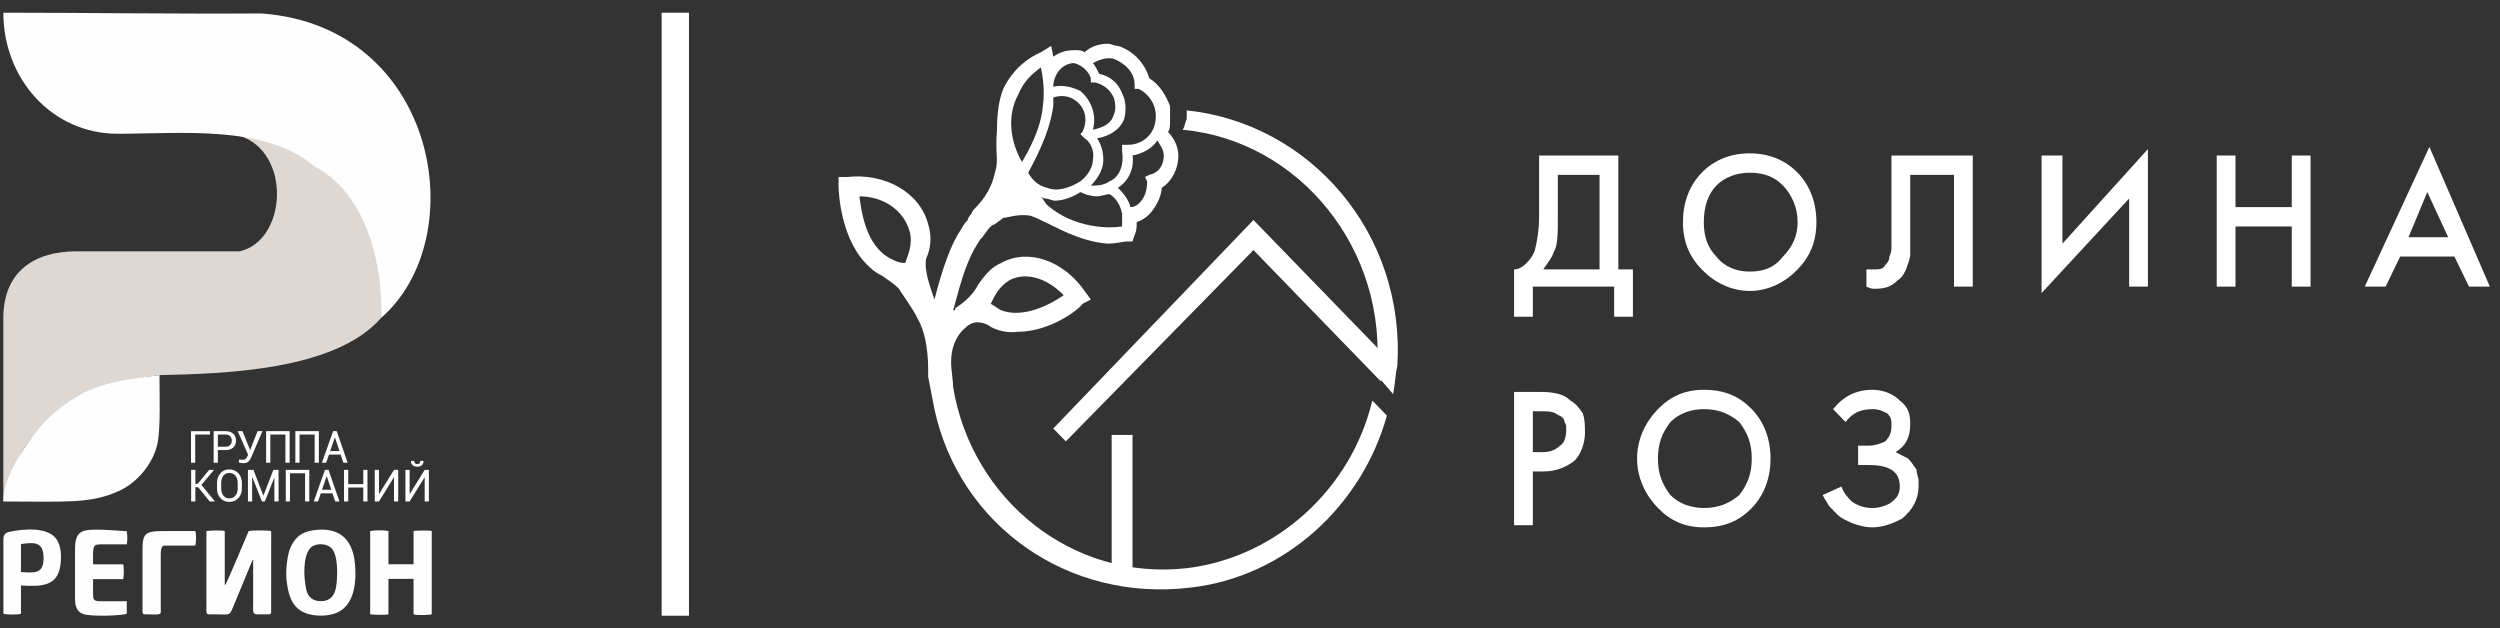 <?xml version="1.0" encoding="UTF-8"?> <svg xmlns="http://www.w3.org/2000/svg" width="183" height="46" viewBox="0 0 183 46" fill="none"><rect x="0" y="0" width="183" height="46" fill="#333333" stroke="none"/><path fill-rule="evenodd" clip-rule="evenodd" d="M1.586 33.095C3.99 29.313 7.252 28.008 11.674 27.46C16.422 27.35 24.522 27.14 27.903 23.266C28.929 16.733 24.494 10.693 17.54 9.936C21.381 11.168 20.984 17.635 17.539 18.396C13.842 18.396 9.437 18.396 5.527 18.396C2.477 18.425 0.237 19.896 0.244 23.304C0.244 28.725 0.244 32.24 0.244 36.709C0.627 36.502 1.208 33.691 1.586 33.095Z" fill="#DDD8D4"></path><path fill-rule="evenodd" clip-rule="evenodd" d="M27.903 23.265C34.667 17.363 32.027 1.92 19.137 0.985C13.094 1.027 6.178 0.93 0.245 0.93C0.245 5.769 3.802 9.789 8.616 9.791C13.26 9.789 19.402 9.116 22.988 12.162C26.845 14.154 28.052 19.412 27.903 23.265Z" fill="#FEFEFE"></path><path fill-rule="evenodd" clip-rule="evenodd" d="M15.111 38.875C15.111 39.294 15.111 43.258 15.111 44.01C15.111 45.015 15.045 44.972 15.436 44.968C16.795 44.953 16.762 45.145 17.033 44.506L18.445 41.095C18.541 40.9 18.441 41.076 18.532 40.982L18.532 44.011C18.532 44.814 18.453 44.972 18.868 44.968C19.94 44.959 19.854 45.065 19.849 44.579C19.851 43.212 19.851 39.699 19.851 38.875C19.613 38.809 18.457 38.815 18.203 38.875C17.946 39.486 16.83 42.132 16.556 42.698L16.48 42.812C16.476 42.804 16.461 42.829 16.452 42.839L16.451 39.292C16.453 38.968 16.451 39.019 16.451 38.875C16.276 38.796 15.307 38.837 15.111 38.875ZM31.087 34.395H31.394V36.706H31.087V34.944L31.078 34.941L29.985 36.707H29.678V34.395H29.985V36.156L29.994 36.159L31.087 34.395ZM30.999 33.738L31.002 33.748C31.006 33.87 30.966 33.97 30.883 34.048C30.798 34.125 30.684 34.163 30.543 34.163C30.399 34.163 30.286 34.124 30.202 34.048C30.118 33.97 30.078 33.87 30.084 33.748L30.086 33.738H30.322C30.322 33.808 30.339 33.865 30.375 33.908C30.41 33.951 30.466 33.973 30.543 33.973C30.617 33.973 30.673 33.951 30.709 33.907C30.746 33.863 30.764 33.806 30.764 33.737L30.999 33.738ZM28.842 34.395H29.149V36.706H28.842V34.944L28.833 34.941L27.741 36.707H27.433V34.395H27.741V36.156L27.75 36.159L28.842 34.395ZM26.899 36.706H26.592V35.686H25.49V36.706H25.183V34.395H25.49V35.439H26.592V34.395H26.899V36.706ZM24.337 36.111H23.483L23.28 36.706H22.967L23.785 34.395H24.048L24.849 36.706H24.536L24.337 36.111ZM23.572 35.849H24.25L23.919 34.858H23.91L23.572 35.849ZM22.639 36.706H22.331V34.641H21.226V36.706H20.919V34.395H22.639V36.706ZM19.275 36.273H19.285L20.009 34.395H20.391V36.706H20.084V34.975L20.074 34.973L19.387 36.706H19.174L18.466 34.916L18.457 34.917V36.706H18.149V34.395H18.553L19.275 36.273ZM17.707 35.757C17.707 36.039 17.621 36.274 17.449 36.46C17.277 36.646 17.054 36.739 16.78 36.739C16.515 36.739 16.3 36.646 16.134 36.46C15.968 36.273 15.885 36.039 15.885 35.757V35.345C15.885 35.064 15.968 34.829 16.134 34.642C16.3 34.455 16.515 34.362 16.78 34.362C17.054 34.362 17.277 34.455 17.449 34.642C17.621 34.829 17.707 35.063 17.707 35.345V35.757ZM17.4 35.342C17.4 35.131 17.344 34.957 17.232 34.822C17.12 34.687 16.969 34.619 16.78 34.619C16.601 34.619 16.459 34.687 16.352 34.822C16.245 34.957 16.192 35.131 16.192 35.342V35.757C16.192 35.971 16.246 36.145 16.352 36.281C16.459 36.416 16.601 36.484 16.78 36.484C16.97 36.484 17.121 36.416 17.233 36.281C17.345 36.147 17.4 35.971 17.4 35.757V35.342ZM14.5 35.661H14.3V36.706H13.993V34.394H14.3V35.417H14.469L15.31 34.394H15.656L15.66 34.402L14.74 35.496L15.725 36.697L15.721 36.705H15.349L14.5 35.661ZM24.935 33.277H24.081L23.878 33.873H23.565L24.384 31.561H24.647L25.448 33.873H25.135L24.935 33.277ZM24.17 33.016H24.848L24.518 32.024H24.509L24.17 33.016ZM23.34 33.873H23.033V31.807H21.927V33.873H21.62V31.561H23.34V33.873ZM21.2 33.873H20.893V31.807H19.788V33.873H19.481V31.561H21.2V33.873ZM18.186 32.643L18.302 32.946H18.31L18.853 31.561H19.209L18.384 33.494C18.326 33.625 18.255 33.726 18.172 33.798C18.089 33.87 17.967 33.906 17.807 33.906C17.739 33.906 17.677 33.9 17.618 33.888C17.559 33.876 17.512 33.862 17.478 33.847L17.517 33.618C17.552 33.629 17.594 33.638 17.644 33.647C17.693 33.656 17.737 33.66 17.775 33.66C17.86 33.66 17.928 33.638 17.979 33.593C18.029 33.548 18.07 33.49 18.102 33.419L18.163 33.287L17.404 31.56H17.748L18.186 32.641L18.186 32.643ZM15.947 32.946V33.873H15.64V31.561H16.508C16.75 31.561 16.938 31.625 17.073 31.752C17.208 31.879 17.274 32.046 17.274 32.254C17.274 32.463 17.207 32.631 17.073 32.757C16.939 32.883 16.75 32.946 16.508 32.946H15.947ZM15.947 32.702H16.509C16.662 32.702 16.777 32.659 16.853 32.575C16.929 32.491 16.967 32.385 16.967 32.257C16.967 32.129 16.928 32.022 16.852 31.936C16.776 31.851 16.661 31.808 16.509 31.808H15.947V32.702ZM15.374 31.808H14.289V33.873H13.982V31.562H15.374L15.374 31.808ZM14.284 39.937C14.374 39.706 14.377 38.989 14.284 38.874C14.03 38.874 13.468 38.873 11.92 38.874C10.601 38.874 10.433 39.074 10.433 40.254V44.622C10.433 44.846 10.433 44.962 10.58 44.965C11.914 45.001 11.77 45.03 11.767 44.492L11.766 40.56C11.768 40.194 11.831 39.988 11.996 39.937C12.215 39.937 13.92 39.935 14.283 39.937L14.284 39.937ZM1.537 39.826C2.59 39.662 3.195 39.698 3.189 40.865C3.183 42.008 2.562 41.94 1.534 41.872L1.537 39.826ZM1.535 42.855C3.126 42.962 4.203 42.869 4.418 41.398C4.517 40.718 4.468 40.007 4.178 39.531C3.574 38.54 1.724 38.708 0.739 38.92C0.345 39.004 0.245 39.132 0.248 39.583C0.248 40.426 0.248 44.764 0.248 44.922C0.39 45.005 1.394 45.005 1.537 44.924C1.537 44.675 1.536 43.188 1.535 42.855ZM6.814 41.307C6.812 40.09 6.738 39.852 7.33 39.847C7.751 39.846 8.873 39.847 9.279 39.847C9.337 39.571 9.333 39.229 9.279 38.881L7.587 38.778C6.044 38.742 5.501 38.763 5.492 40.21V43.748C5.49 44.379 5.614 44.757 6.07 44.939C6.599 45.151 8.962 45.077 9.28 44.92L9.278 44.009C8.771 44.009 7.783 44.024 7.243 44.009C6.82 43.982 6.812 43.844 6.812 43.428C6.813 43.092 6.812 42.735 6.812 42.393C7.124 42.393 8.832 42.393 9.021 42.391C9.086 42.072 9.063 41.453 9.021 41.309C8.591 41.309 7.38 41.309 6.814 41.307ZM22.324 42.569C22.229 41.922 22.208 40.282 22.948 39.947C23.378 39.752 23.932 39.83 24.221 40.087C24.774 40.578 24.717 42.136 24.615 42.87C24.55 43.344 24.381 43.729 23.994 43.907C23.638 44.071 23.056 44.036 22.754 43.767C22.429 43.479 22.401 43.095 22.324 42.569ZM20.986 42.569C21.109 43.474 21.289 44.11 21.833 44.573C22.326 44.99 23.198 45.161 24.104 45.012C25.883 44.718 26.126 42.852 25.981 41.262C25.808 39.37 24.741 38.528 22.866 38.826C21.998 38.963 21.581 39.407 21.279 40.039C21.028 40.563 20.884 41.816 20.986 42.569ZM27.097 44.963C27.157 44.999 28.241 45.034 28.434 44.963C28.434 44.596 28.434 43.121 28.434 42.372H30.272C30.272 43.072 30.272 44.224 30.272 44.963C30.397 45.051 31.496 45.03 31.603 44.963C31.603 44.117 31.603 39.073 31.603 38.875C31.527 38.817 30.413 38.824 30.272 38.875L30.274 41.306L28.434 41.304C28.434 39.889 28.434 39.239 28.434 38.875C28.062 38.788 27.393 38.811 27.097 38.875C27.097 39.873 27.097 43.649 27.097 44.963Z" fill="#FEFEFE"></path><path fill-rule="evenodd" clip-rule="evenodd" d="M8.709 35.938C10.029 35.34 11.225 33.946 11.534 32.435C11.768 31.289 11.668 28.822 11.676 27.461C9.579 27.72 7.337 27.957 5.49 29.115C3.705 30.233 2.69 31.36 1.587 33.096C0.948 34.103 0.243 35.494 0.246 36.709C4.85 36.709 6.597 36.896 8.709 35.939L8.709 35.938Z" fill="#FEFEFE"></path><path d="M114.035 12.8V15.789C114.035 17.048 114.035 17.992 113.73 18.464C113.577 18.936 113.272 19.25 112.967 19.722H117.087V12.8H114.035ZM112.662 11.384H118.461V19.722H119.529V23.184H118.156V20.981H112.204V23.184H110.83V19.722C111.135 19.722 111.441 19.565 111.746 19.25C111.899 19.093 112.204 18.778 112.356 18.306C112.509 17.677 112.662 16.89 112.662 15.789V11.384Z" fill="white"></path><path d="M125.634 18.778C126.245 19.565 127.161 19.88 128.076 19.88C129.145 19.88 129.908 19.565 130.518 18.778C131.129 18.149 131.586 17.362 131.586 16.261C131.586 15.16 131.129 14.216 130.518 13.586C129.908 12.957 129.145 12.642 128.076 12.642C127.161 12.642 126.245 12.957 125.634 13.586C125.023 14.216 124.718 15.16 124.718 16.261C124.718 17.362 125.023 18.149 125.634 18.778ZM124.566 12.642C125.482 11.698 126.703 11.226 128.076 11.226C129.45 11.226 130.671 11.698 131.586 12.642C132.502 13.586 132.96 14.845 132.96 16.261C132.96 17.677 132.502 18.778 131.586 19.722C130.671 20.666 129.45 21.296 128.076 21.296C126.703 21.296 125.482 20.666 124.566 19.722C123.65 18.778 123.192 17.677 123.192 16.261C123.192 14.845 123.65 13.586 124.566 12.642Z" fill="white"></path><path d="M138.455 11.384H144.407V20.981H143.033V12.8H139.828V17.52C139.828 17.992 139.828 18.464 139.828 18.621C139.828 18.936 139.676 19.25 139.523 19.722C139.37 20.037 139.218 20.352 138.913 20.509C138.455 20.981 137.997 21.138 137.234 21.138C137.081 21.138 136.928 21.138 136.623 20.981V19.722C136.775 19.722 136.928 19.722 137.081 19.722C137.538 19.722 137.844 19.722 137.997 19.408C138.15 19.25 138.301 19.093 138.301 18.778C138.455 18.464 138.455 18.306 138.455 17.992C138.455 17.834 138.455 17.52 138.455 17.205V11.384Z" fill="white"></path><path d="M155.853 20.981V14.53L149.443 21.453V11.384H150.97V17.834L157.227 10.912V20.981H155.853Z" fill="white"></path><path d="M163.638 11.384V15.16H167.758V11.384H169.132V20.981H167.758V16.576H163.638V20.981H162.264V11.384H163.638Z" fill="white"></path><path d="M176.305 17.362H179.205L177.678 14.058L176.305 17.362ZM180.731 20.981L179.662 18.778H175.694L174.626 20.981H173.1L177.831 10.754L182.257 20.981H180.731Z" fill="white"></path><path d="M112.204 30.106V33.096H112.967C113.425 33.096 113.883 32.938 114.188 32.624C114.493 32.466 114.646 31.994 114.646 31.522C114.646 31.365 114.646 31.208 114.646 31.208C114.646 31.05 114.493 30.893 114.493 30.736C114.34 30.421 114.035 30.421 113.883 30.264C113.577 30.106 113.272 30.106 112.814 30.106H112.204ZM110.83 28.69H112.814C113.73 28.69 114.493 28.848 114.951 29.32C115.256 29.477 115.561 29.792 115.866 30.264C116.019 30.736 116.019 31.208 116.019 31.68C116.019 32.466 115.714 33.253 115.256 33.725C114.646 34.197 113.883 34.512 112.967 34.512H112.204V38.445H110.83V28.69Z" fill="white"></path><path d="M122.277 36.242C122.887 36.871 123.803 37.186 124.719 37.186C125.788 37.186 126.551 36.871 127.314 36.242C127.924 35.456 128.229 34.669 128.229 33.568C128.229 32.466 127.924 31.68 127.314 30.893C126.551 30.264 125.788 29.949 124.719 29.949C123.803 29.949 122.887 30.264 122.277 30.893C121.666 31.68 121.361 32.466 121.361 33.568C121.361 34.669 121.666 35.456 122.277 36.242ZM121.361 29.949C122.277 29.005 123.345 28.533 124.719 28.533C126.245 28.533 127.314 29.005 128.229 29.949C129.145 30.893 129.603 32.152 129.603 33.568C129.603 34.984 129.145 36.242 128.229 37.186C127.314 38.13 126.245 38.602 124.719 38.602C123.345 38.602 122.277 38.13 121.361 37.186C120.445 36.242 119.835 34.984 119.835 33.568C119.835 32.152 120.445 30.893 121.361 29.949Z" fill="white"></path><path d="M135.097 30.893L134.181 29.949C134.945 29.005 135.861 28.533 137.082 28.533C137.845 28.533 138.608 28.848 139.066 29.32C139.676 29.792 139.829 30.264 139.829 31.05C139.829 31.994 139.524 32.624 138.76 33.096C139.066 33.253 139.371 33.41 139.676 33.568C139.981 33.882 140.134 34.197 140.287 34.354C140.287 34.669 140.439 34.984 140.439 35.141C140.439 35.298 140.439 35.456 140.439 35.613C140.439 36.557 139.981 37.344 139.218 37.973C138.608 38.288 137.845 38.602 137.082 38.602C136.471 38.602 136.013 38.445 135.555 38.288C135.25 38.13 134.792 37.973 134.487 37.658C134.334 37.501 134.029 37.186 133.876 37.029C133.724 36.714 133.571 36.557 133.418 36.242L134.792 35.613C134.945 36.085 135.25 36.4 135.555 36.714C136.013 37.029 136.471 37.186 137.082 37.186C137.539 37.186 137.997 37.029 138.302 36.871C138.76 36.557 139.066 36.242 139.066 35.613C139.066 34.512 138.302 34.04 136.776 34.04H136.013V32.624H136.776C137.234 32.624 137.692 32.466 137.997 32.309C138.302 31.994 138.455 31.68 138.455 31.208C138.455 30.736 138.455 30.578 138.15 30.264C137.845 30.106 137.539 29.949 137.082 29.949C136.165 29.949 135.555 30.264 135.097 30.893Z" fill="white"></path><path d="M78.017 32.309L77.101 31.365L91.753 16.104L102.131 26.802L101.063 27.904L91.753 18.306L78.017 32.309Z" fill="white"></path><path d="M82.9 42.064H81.374V31.837H82.9V42.064Z" fill="white"></path><path d="M84.121 12.8L83.816 12.957L83.969 13.272C83.969 13.429 83.969 14.058 83.663 14.53C83.358 15.002 83.053 15.16 82.747 15.16C82.595 14.53 82.137 14.058 81.832 13.744C82.595 13.272 83.053 12.328 82.9 11.384C83.663 11.226 84.273 10.912 84.731 10.282C84.885 10.597 85.189 10.912 85.189 11.384C85.189 12.013 84.885 12.642 84.121 12.8ZM82.137 16.576C81.221 16.733 78.627 16.733 76.643 15.002C76.49 14.845 76.338 14.53 76.185 14.373C76.338 14.53 76.49 14.53 76.49 14.53C76.795 14.53 76.948 14.688 77.253 14.688C77.864 14.688 78.627 14.373 79.085 14.058C79.39 14.216 79.848 14.373 80.306 14.373C80.611 14.373 80.916 14.216 81.221 14.216C81.526 14.373 81.984 14.845 82.137 15.632C82.137 15.946 82.137 16.261 82.137 16.576ZM74.506 6.978C74.964 5.877 75.574 5.405 76.185 4.933C76.338 5.562 76.49 6.664 76.338 7.765C76.185 9.496 75.269 11.069 74.811 11.856C73.896 10.282 73.743 8.394 74.506 6.978ZM78.627 4.618C79.237 4.776 79.695 5.248 79.848 5.72V6.034H80.153C80.763 6.192 81.221 6.506 81.526 7.136C81.68 7.608 81.68 8.08 81.526 8.394C81.374 9.024 80.763 9.338 80 9.496C80.306 8.394 79.848 7.293 79.085 6.664C78.474 6.349 77.711 6.192 77.101 6.349V6.192C77.253 5.09 78.016 4.618 78.627 4.618ZM75.269 12.642C75.574 12.013 76.795 9.968 77.101 7.765C77.101 7.608 77.101 7.45 77.101 7.136C77.558 6.978 78.169 6.978 78.627 7.293C79.39 7.765 79.695 8.709 79.237 9.653L79.085 9.81L79.39 10.125C79.695 10.282 80.153 10.912 80 11.698C80 12.17 79.695 12.8 79.085 13.272C78.321 13.744 77.406 14.058 76.643 13.744C75.88 13.586 75.422 12.957 75.269 12.642ZM81.526 4.304C82.29 4.618 83.053 5.248 83.053 6.192V6.506H83.358C84.273 6.978 84.731 7.922 84.579 8.866C84.427 9.968 83.51 10.597 82.595 10.597H82.137V11.069C82.29 12.013 81.984 12.957 81.221 13.272C80.763 13.586 80.306 13.586 79.848 13.586C80.458 12.957 80.763 12.328 80.763 11.698C80.763 11.069 80.611 10.597 80.306 10.125C81.221 9.968 81.984 9.496 82.29 8.709C82.442 8.08 82.442 7.45 82.137 6.821C81.832 6.034 81.221 5.562 80.458 5.405C80.306 5.09 80.153 4.776 80 4.618C80.306 4.461 80.916 4.146 81.526 4.304ZM85.037 9.653C85.189 9.496 85.189 9.338 85.342 9.024C85.495 7.765 84.885 6.506 83.816 5.877C83.51 4.776 82.747 3.832 81.679 3.674C80.611 3.36 79.848 3.832 79.39 4.146C79.237 3.989 78.932 3.989 78.779 3.989C78.016 3.832 77.406 4.146 76.948 4.776C76.795 4.618 76.795 4.461 76.795 4.461L76.643 3.832L76.338 4.146C75.574 4.461 74.506 5.248 73.743 6.664C72.98 8.394 73.133 10.597 74.353 12.328C74.353 12.485 74.353 12.642 74.506 12.8C74.811 13.901 75.422 14.688 76.185 15.474C77.864 17.048 79.848 17.362 81.221 17.362C81.832 17.362 82.29 17.205 82.442 17.205H82.595L82.747 17.048C82.9 16.576 82.9 16.261 82.9 15.946C83.206 15.789 83.816 15.632 84.121 15.002C84.579 14.373 84.731 13.744 84.731 13.429C85.495 12.957 85.953 12.17 85.953 11.384C85.953 10.44 85.342 9.968 85.037 9.653Z" fill="white"></path><path d="M100.757 27.432L101.978 28.848C102.131 28.061 102.131 27.432 102.283 26.802C102.894 17.048 95.873 9.024 86.869 8.08C86.869 8.237 86.869 8.552 86.869 8.709C86.716 9.024 86.716 9.338 86.563 9.496C95.11 10.282 101.673 18.306 100.757 27.432Z" fill="white"></path><path d="M66.265 19.25C65.807 19.25 65.502 19.093 65.197 18.936C63.365 17.992 63.06 15.474 62.907 14.373C64.586 14.373 66.112 15.317 66.57 16.89C66.875 17.834 66.417 18.778 66.265 19.25ZM74.049 6.821C74.659 5.405 75.88 4.776 76.491 4.461V4.618C76.491 4.618 76.643 5.248 76.643 6.192C76.796 5.09 77.712 4.304 78.627 4.304C78.627 4.304 78.627 4.304 78.78 4.304C78.932 4.461 79.238 4.461 79.39 4.618C79.543 4.618 80.153 3.989 81.069 3.989C81.222 3.989 81.374 3.989 81.68 3.989C82.595 4.304 83.358 5.248 83.511 6.192C84.579 6.664 85.19 7.922 84.885 9.024C84.885 9.338 84.732 9.653 84.579 9.81C84.579 9.968 85.495 10.44 85.495 11.384C85.648 12.17 85.037 12.957 84.274 13.272C84.274 13.429 84.427 14.216 83.969 14.845C83.358 15.474 82.748 15.632 82.443 15.632C82.595 16.261 82.443 16.733 82.443 16.89C82.29 16.89 81.68 17.048 81.069 17.048C79.848 17.048 78.017 16.733 76.491 15.317C75.575 14.373 72.675 10.125 74.049 6.821ZM73.896 20.509C75.117 19.88 76.643 20.352 77.864 21.61C76.948 22.24 74.965 23.341 73.285 22.712C72.98 22.554 72.827 22.397 72.522 22.24C72.827 21.61 73.133 20.981 73.896 20.509ZM100.452 29.32C98.926 35.77 93.431 40.805 86.869 41.592C78.475 42.536 71.149 36.557 69.775 28.376C69.775 27.904 69.622 27.117 69.622 26.488C69.622 25.544 69.928 24.6 70.691 23.97C71.149 23.498 71.76 23.498 72.369 23.813C72.522 23.97 73.438 24.442 74.507 24.285C76.948 24.285 79.085 22.554 79.238 22.24L79.848 21.925L79.39 21.296C77.864 19.093 75.269 18.149 73.285 19.25C72.522 19.565 72.064 20.194 71.606 20.824C71.301 21.453 70.691 22.082 69.928 22.554C69.928 22.712 69.928 22.712 69.775 22.712C70.08 21.61 70.386 20.352 70.843 19.25C71.149 18.464 71.454 17.992 71.76 17.52C71.912 17.362 71.912 17.362 71.912 17.362L72.369 16.733C72.522 16.576 72.675 16.418 72.827 16.418C72.98 16.261 73.285 16.104 73.438 15.946C73.743 15.946 74.507 15.632 75.422 15.789C75.88 15.946 76.185 16.104 76.491 16.261C76.948 16.418 78.932 17.677 81.069 17.834C81.68 17.834 82.29 17.677 82.443 17.677H82.9L83.053 17.205C83.206 16.89 83.206 16.576 83.206 16.261C83.664 16.104 84.121 15.789 84.427 15.317C84.885 14.688 85.037 14.058 85.037 13.744C85.8 13.272 86.258 12.328 86.258 11.384C86.258 10.597 85.8 9.968 85.495 9.653C85.648 9.496 85.648 9.181 85.648 8.709C85.648 8.552 85.648 8.394 85.648 8.237C85.648 8.08 85.648 8.08 85.648 7.922C85.648 7.922 85.648 7.922 85.648 7.765C85.342 6.978 84.885 6.192 84.121 5.72C83.816 4.618 82.9 3.674 81.832 3.36C81.527 3.36 81.374 3.202 81.069 3.202C80.306 3.202 79.695 3.517 79.39 3.832C79.238 3.674 78.932 3.674 78.78 3.674H78.627C78.017 3.674 77.559 3.832 77.101 4.146L76.948 3.36L76.185 3.832C75.422 4.146 74.201 4.933 73.438 6.506C73.133 7.293 72.98 8.237 72.98 9.496C72.827 11.384 73.133 11.698 72.827 12.642C72.522 14.058 71.76 14.845 71.301 15.317C71.149 15.474 71.149 15.632 70.996 15.789C70.996 15.789 70.843 15.946 70.843 16.104C70.691 16.261 70.538 16.418 70.386 16.733C69.622 17.834 69.012 19.565 68.401 21.925C68.096 20.981 67.638 19.88 67.791 18.936C68.096 18.306 68.249 17.362 67.944 16.418C67.333 14.058 64.739 12.642 61.992 12.957H61.381V13.586C61.381 14.058 61.534 17.677 63.67 19.565C63.976 19.88 64.281 20.037 64.586 20.194C65.044 20.509 65.502 20.824 65.807 21.138C65.96 21.453 66.723 22.397 67.181 23.341C67.638 24.128 67.944 25.386 67.944 27.117C67.944 27.274 67.944 27.432 67.944 27.589C68.096 28.376 68.249 29.162 68.401 29.949C70.233 38.445 78.169 44.109 87.174 43.008C94.042 42.221 99.689 37.029 101.52 30.421L100.452 29.32Z" fill="white"></path><path d="M49.432 0.931V45.07" stroke="white" stroke-width="2"></path></svg> 